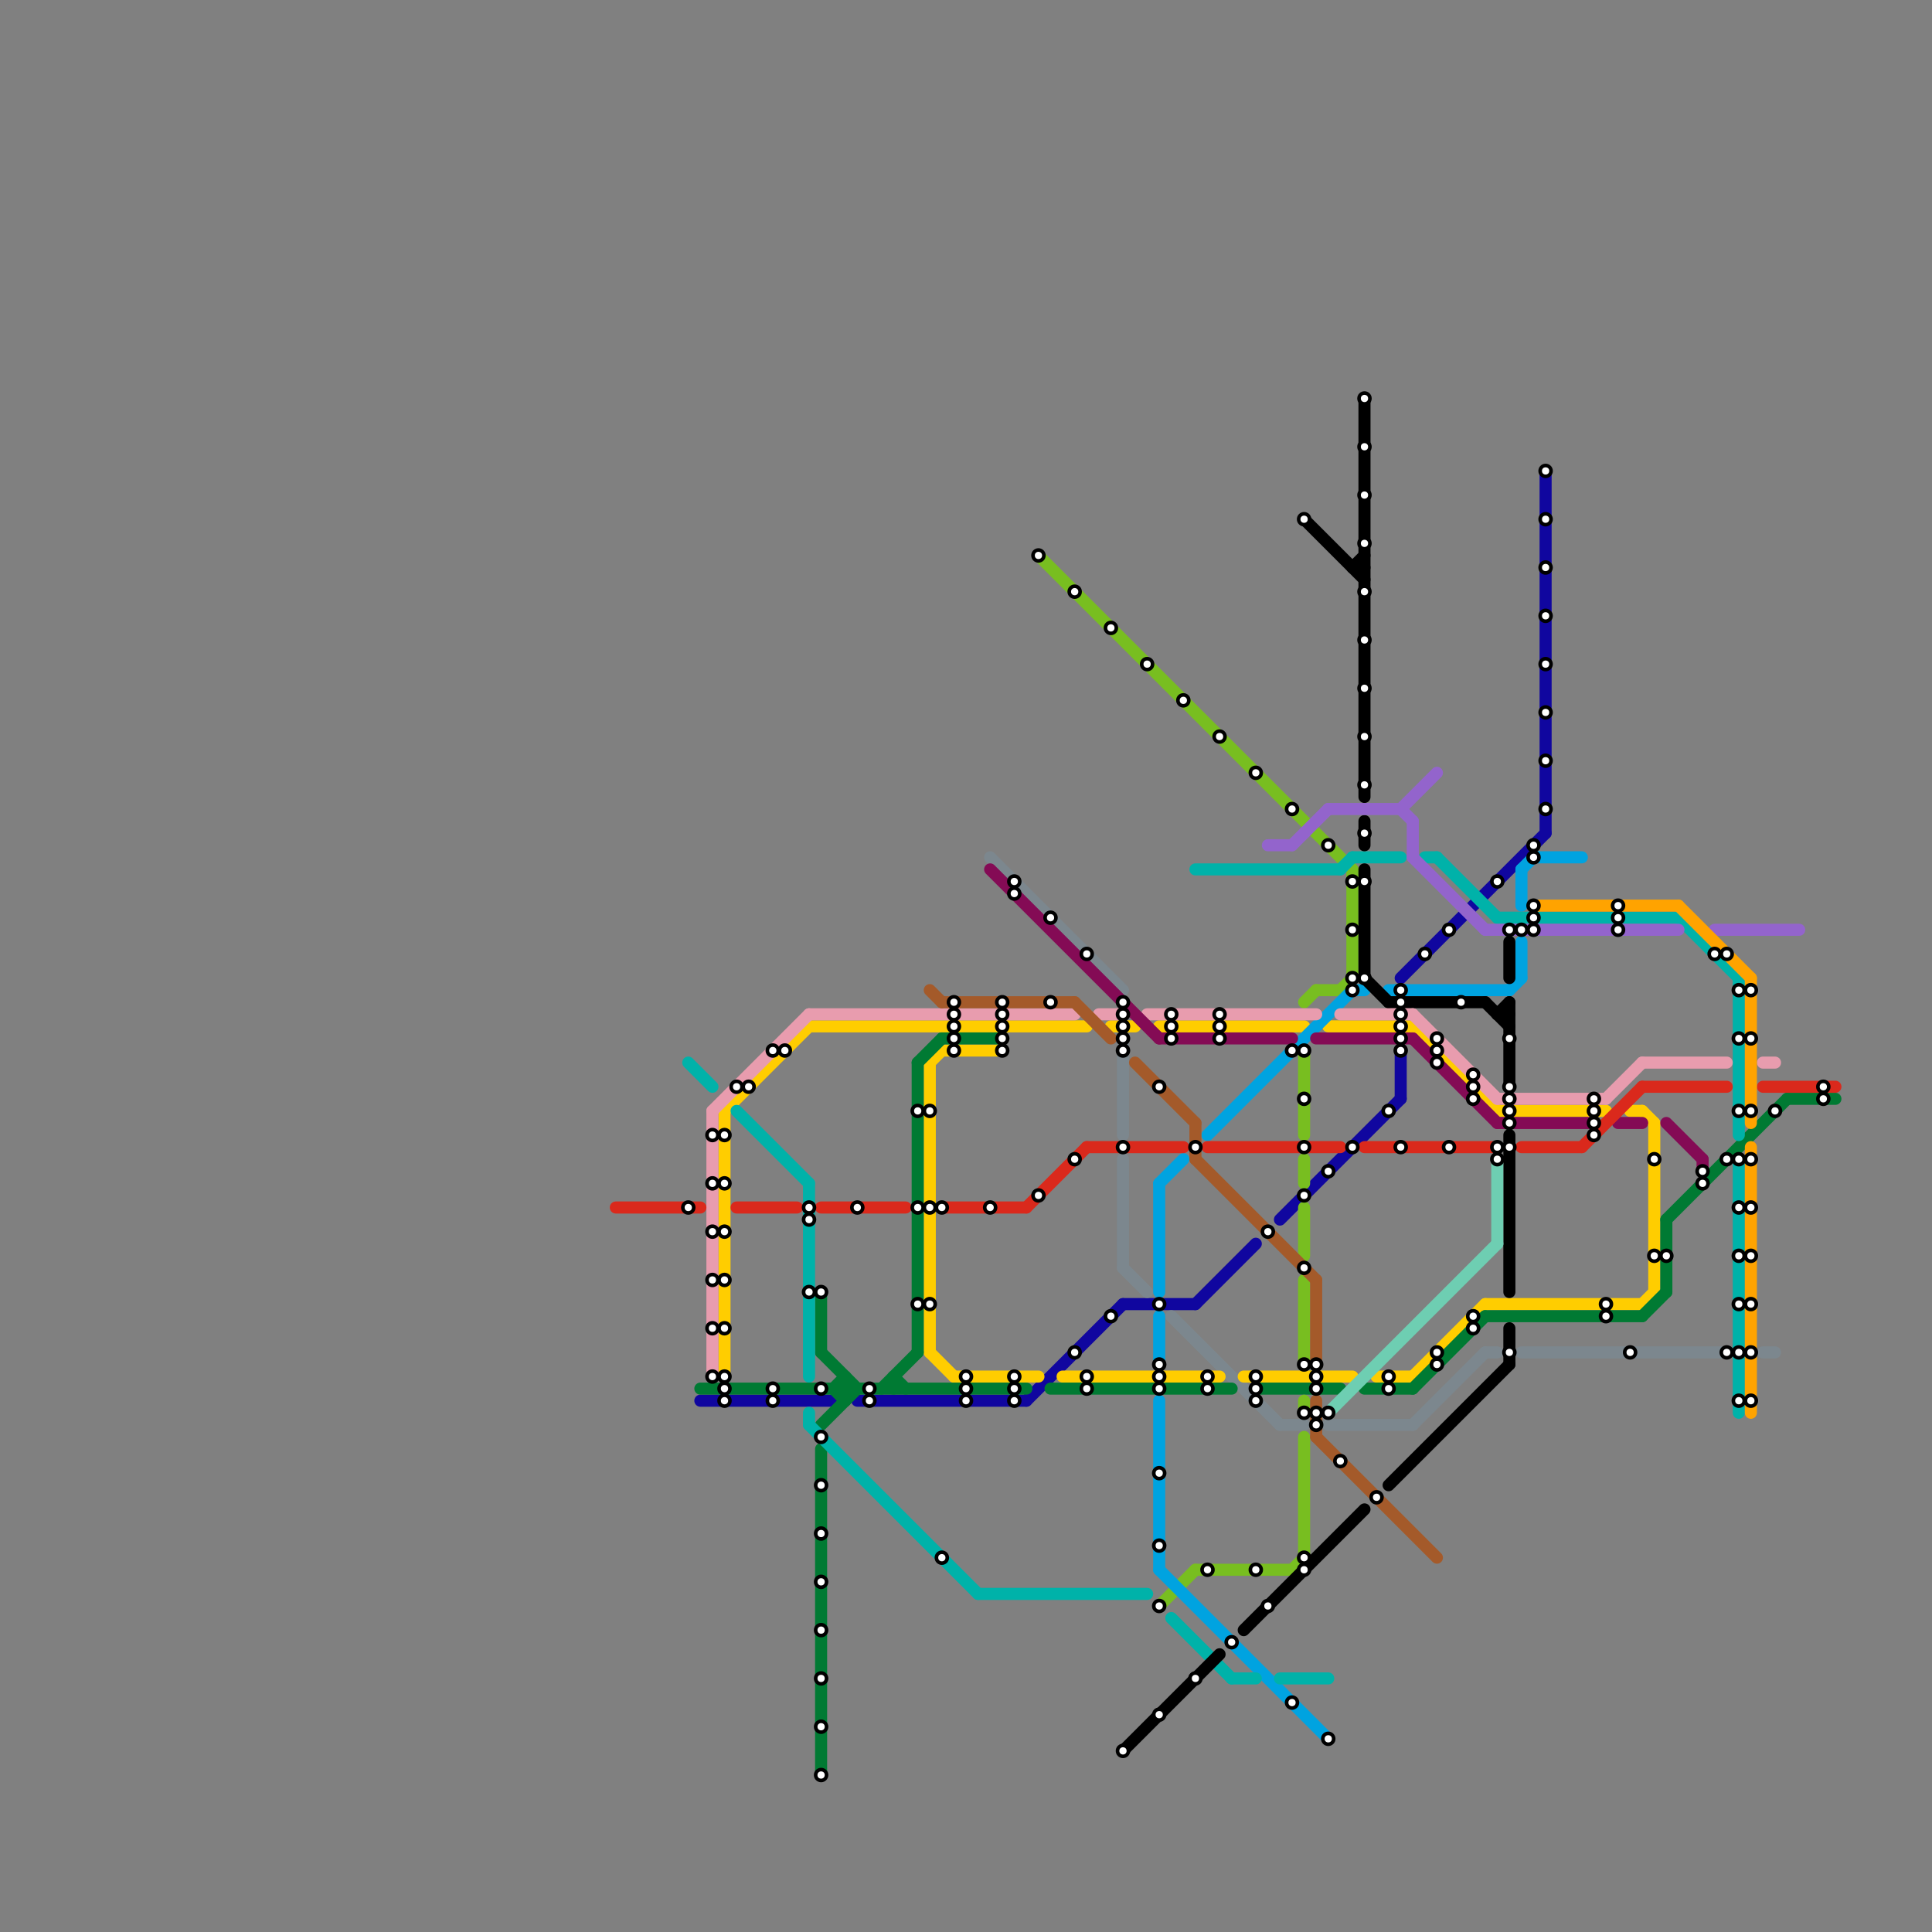 
<svg version="1.1" xmlns="http://www.w3.org/2000/svg" viewBox="0 0 160 160">
<rect x="0" y="0" width="160" height="160" fill="#808080" stroke="none"/>
<style>text { font: 1px Helvetica; font-weight: 600; white-space: pre; dominant-baseline: central; } line { stroke-width: 1; fill: none; stroke-linecap: round; stroke-linejoin: round; } .c0 { stroke: #10069f } .c1 { stroke: #7c878e } .c2 { stroke: #ffcd00 } .c3 { stroke: #007a33 } .c4 { stroke: #78be20 } .c5 { stroke: #00a3e0 } .c6 { stroke: #00b2a9 } .c7 { stroke: #000000 } .c8 { stroke: #e89cae } .c9 { stroke: #840b55 } .c10 { stroke: #da291c } .c11 { stroke: #a45a2a } .c12 { stroke: #9364cc } .c13 { stroke: #6eceb2 } .c14 { stroke: #ffa300 }</style><defs><g id="wm-xf"><circle r="1.2" fill="#000"/><circle r="0.9" fill="#fff"/><circle r="0.6" fill="#000"/><circle r="0.3" fill="#fff"/></g><g id="wm"><circle r="0.6" fill="#000"/><circle r="0.3" fill="#fff"/></g></defs><line class="c0" x1="58" y1="116" x2="69" y2="116"/><line class="c0" x1="99" y1="108" x2="104" y2="103"/><line class="c0" x1="85" y1="116" x2="93" y2="108"/><line class="c0" x1="93" y1="108" x2="99" y2="108"/><line class="c0" x1="71" y1="116" x2="85" y2="116"/><line class="c0" x1="106" y1="101" x2="116" y2="91"/><line class="c0" x1="116" y1="81" x2="128" y2="69"/><line class="c0" x1="128" y1="39" x2="128" y2="69"/><line class="c0" x1="116" y1="87" x2="116" y2="91"/><line class="c1" x1="106" y1="118" x2="108" y2="118"/><line class="c1" x1="117" y1="118" x2="123" y2="112"/><line class="c1" x1="110" y1="118" x2="117" y2="118"/><line class="c1" x1="82" y1="71" x2="93" y2="82"/><line class="c1" x1="146" y1="112" x2="147" y2="112"/><line class="c1" x1="93" y1="105" x2="95" y2="107"/><line class="c1" x1="97" y1="109" x2="106" y2="118"/><line class="c1" x1="93" y1="96" x2="93" y2="105"/><line class="c1" x1="123" y1="112" x2="124" y2="112"/><line class="c1" x1="93" y1="86" x2="93" y2="94"/><line class="c1" x1="126" y1="112" x2="143" y2="112"/><line class="c2" x1="117" y1="114" x2="123" y2="108"/><line class="c2" x1="77" y1="112" x2="79" y2="114"/><line class="c2" x1="77" y1="88" x2="77" y2="112"/><line class="c2" x1="88" y1="114" x2="101" y2="114"/><line class="c2" x1="96" y1="85" x2="108" y2="85"/><line class="c2" x1="103" y1="114" x2="112" y2="114"/><line class="c2" x1="110" y1="85" x2="117" y2="85"/><line class="c2" x1="135" y1="92" x2="136" y2="92"/><line class="c2" x1="117" y1="85" x2="124" y2="92"/><line class="c2" x1="114" y1="114" x2="117" y2="114"/><line class="c2" x1="67" y1="85" x2="90" y2="85"/><line class="c2" x1="60" y1="92" x2="67" y2="85"/><line class="c2" x1="124" y1="92" x2="133" y2="92"/><line class="c2" x1="137" y1="93" x2="137" y2="107"/><line class="c2" x1="78" y1="87" x2="83" y2="87"/><line class="c2" x1="136" y1="92" x2="137" y2="93"/><line class="c2" x1="77" y1="88" x2="78" y2="87"/><line class="c2" x1="79" y1="114" x2="86" y2="114"/><line class="c2" x1="92" y1="85" x2="94" y2="85"/><line class="c2" x1="123" y1="108" x2="136" y2="108"/><line class="c2" x1="60" y1="92" x2="60" y2="114"/><line class="c2" x1="136" y1="108" x2="137" y2="107"/><line class="c3" x1="78" y1="86" x2="83" y2="86"/><line class="c3" x1="68" y1="107" x2="68" y2="112"/><line class="c3" x1="87" y1="115" x2="102" y2="115"/><line class="c3" x1="73" y1="115" x2="76" y2="112"/><line class="c3" x1="123" y1="109" x2="136" y2="109"/><line class="c3" x1="58" y1="115" x2="85" y2="115"/><line class="c3" x1="138" y1="101" x2="148" y2="91"/><line class="c3" x1="76" y1="88" x2="76" y2="112"/><line class="c3" x1="113" y1="115" x2="117" y2="115"/><line class="c3" x1="68" y1="112" x2="71" y2="115"/><line class="c3" x1="74" y1="114" x2="75" y2="115"/><line class="c3" x1="138" y1="101" x2="138" y2="107"/><line class="c3" x1="69" y1="115" x2="70" y2="114"/><line class="c3" x1="136" y1="109" x2="138" y2="107"/><line class="c3" x1="70" y1="114" x2="70" y2="116"/><line class="c3" x1="117" y1="115" x2="123" y2="109"/><line class="c3" x1="68" y1="118" x2="71" y2="115"/><line class="c3" x1="74" y1="114" x2="74" y2="115"/><line class="c3" x1="76" y1="88" x2="78" y2="86"/><line class="c3" x1="148" y1="91" x2="152" y2="91"/><line class="c3" x1="68" y1="120" x2="68" y2="147"/><line class="c3" x1="69" y1="115" x2="70" y2="116"/><line class="c3" x1="104" y1="115" x2="111" y2="115"/><line class="c4" x1="108" y1="83" x2="109" y2="82"/><line class="c4" x1="108" y1="116" x2="108" y2="117"/><line class="c4" x1="111" y1="82" x2="112" y2="81"/><line class="c4" x1="108" y1="96" x2="108" y2="98"/><line class="c4" x1="108" y1="100" x2="108" y2="104"/><line class="c4" x1="112" y1="72" x2="112" y2="81"/><line class="c4" x1="96" y1="133" x2="99" y2="130"/><line class="c4" x1="108" y1="119" x2="108" y2="129"/><line class="c4" x1="86" y1="46" x2="112" y2="72"/><line class="c4" x1="107" y1="130" x2="108" y2="129"/><line class="c4" x1="108" y1="106" x2="108" y2="113"/><line class="c4" x1="108" y1="87" x2="108" y2="94"/><line class="c4" x1="109" y1="82" x2="111" y2="82"/><line class="c4" x1="99" y1="130" x2="107" y2="130"/><line class="c5" x1="96" y1="109" x2="96" y2="113"/><line class="c5" x1="115" y1="82" x2="125" y2="82"/><line class="c5" x1="127" y1="71" x2="131" y2="71"/><line class="c5" x1="96" y1="116" x2="96" y2="130"/><line class="c5" x1="126" y1="78" x2="126" y2="81"/><line class="c5" x1="96" y1="130" x2="110" y2="144"/><line class="c5" x1="96" y1="98" x2="98" y2="96"/><line class="c5" x1="126" y1="72" x2="127" y2="71"/><line class="c5" x1="125" y1="82" x2="126" y2="81"/><line class="c5" x1="126" y1="72" x2="126" y2="75"/><line class="c5" x1="100" y1="94" x2="112" y2="82"/><line class="c5" x1="96" y1="98" x2="96" y2="107"/><line class="c5" x1="112" y1="82" x2="113" y2="82"/><line class="c6" x1="112" y1="71" x2="116" y2="71"/><line class="c6" x1="67" y1="117" x2="67" y2="118"/><line class="c6" x1="124" y1="76" x2="139" y2="76"/><line class="c6" x1="57" y1="88" x2="59" y2="90"/><line class="c6" x1="67" y1="98" x2="67" y2="114"/><line class="c6" x1="61" y1="92" x2="67" y2="98"/><line class="c6" x1="102" y1="139" x2="104" y2="139"/><line class="c6" x1="118" y1="71" x2="119" y2="71"/><line class="c6" x1="81" y1="132" x2="95" y2="132"/><line class="c6" x1="106" y1="139" x2="110" y2="139"/><line class="c6" x1="144" y1="96" x2="144" y2="117"/><line class="c6" x1="111" y1="72" x2="112" y2="71"/><line class="c6" x1="139" y1="76" x2="144" y2="81"/><line class="c6" x1="97" y1="134" x2="102" y2="139"/><line class="c6" x1="144" y1="81" x2="144" y2="94"/><line class="c6" x1="119" y1="71" x2="124" y2="76"/><line class="c6" x1="67" y1="118" x2="81" y2="132"/><line class="c6" x1="99" y1="72" x2="111" y2="72"/><line class="c7" x1="112" y1="47" x2="113" y2="46"/><line class="c7" x1="125" y1="110" x2="125" y2="113"/><line class="c7" x1="125" y1="94" x2="125" y2="107"/><line class="c7" x1="103" y1="135" x2="113" y2="125"/><line class="c7" x1="115" y1="123" x2="125" y2="113"/><line class="c7" x1="113" y1="33" x2="113" y2="66"/><line class="c7" x1="123" y1="83" x2="125" y2="85"/><line class="c7" x1="124" y1="84" x2="125" y2="84"/><line class="c7" x1="115" y1="83" x2="123" y2="83"/><line class="c7" x1="124" y1="84" x2="125" y2="83"/><line class="c7" x1="113" y1="81" x2="115" y2="83"/><line class="c7" x1="113" y1="72" x2="113" y2="81"/><line class="c7" x1="125" y1="78" x2="125" y2="81"/><line class="c7" x1="108" y1="43" x2="113" y2="48"/><line class="c7" x1="125" y1="83" x2="125" y2="90"/><line class="c7" x1="112" y1="47" x2="113" y2="47"/><line class="c7" x1="93" y1="145" x2="101" y2="137"/><line class="c7" x1="113" y1="68" x2="113" y2="70"/><line class="c8" x1="95" y1="84" x2="109" y2="84"/><line class="c8" x1="59" y1="92" x2="59" y2="114"/><line class="c8" x1="146" y1="88" x2="147" y2="88"/><line class="c8" x1="111" y1="84" x2="117" y2="84"/><line class="c8" x1="136" y1="88" x2="143" y2="88"/><line class="c8" x1="133" y1="91" x2="136" y2="88"/><line class="c8" x1="124" y1="91" x2="133" y2="91"/><line class="c8" x1="117" y1="84" x2="124" y2="91"/><line class="c8" x1="67" y1="84" x2="89" y2="84"/><line class="c8" x1="59" y1="92" x2="67" y2="84"/><line class="c8" x1="91" y1="84" x2="93" y2="84"/><line class="c9" x1="138" y1="93" x2="141" y2="96"/><line class="c9" x1="124" y1="93" x2="132" y2="93"/><line class="c9" x1="82" y1="72" x2="96" y2="86"/><line class="c9" x1="96" y1="86" x2="107" y2="86"/><line class="c9" x1="117" y1="86" x2="124" y2="93"/><line class="c9" x1="109" y1="86" x2="117" y2="86"/><line class="c9" x1="141" y1="96" x2="141" y2="97"/><line class="c9" x1="134" y1="93" x2="136" y2="93"/><line class="c10" x1="78" y1="100" x2="85" y2="100"/><line class="c10" x1="51" y1="100" x2="58" y2="100"/><line class="c10" x1="146" y1="90" x2="152" y2="90"/><line class="c10" x1="85" y1="100" x2="90" y2="95"/><line class="c10" x1="136" y1="90" x2="143" y2="90"/><line class="c10" x1="131" y1="95" x2="136" y2="90"/><line class="c10" x1="90" y1="95" x2="98" y2="95"/><line class="c10" x1="61" y1="100" x2="66" y2="100"/><line class="c10" x1="100" y1="95" x2="111" y2="95"/><line class="c10" x1="68" y1="100" x2="75" y2="100"/><line class="c10" x1="126" y1="95" x2="131" y2="95"/><line class="c10" x1="113" y1="95" x2="124" y2="95"/><line class="c11" x1="89" y1="83" x2="92" y2="86"/><line class="c11" x1="78" y1="83" x2="89" y2="83"/><line class="c11" x1="94" y1="88" x2="99" y2="93"/><line class="c11" x1="109" y1="106" x2="109" y2="113"/><line class="c11" x1="109" y1="119" x2="119" y2="129"/><line class="c11" x1="99" y1="93" x2="99" y2="96"/><line class="c11" x1="109" y1="116" x2="109" y2="119"/><line class="c11" x1="99" y1="96" x2="109" y2="106"/><line class="c11" x1="77" y1="82" x2="78" y2="83"/><line class="c12" x1="116" y1="67" x2="119" y2="64"/><line class="c12" x1="123" y1="77" x2="139" y2="77"/><line class="c12" x1="142" y1="77" x2="149" y2="77"/><line class="c12" x1="105" y1="70" x2="107" y2="70"/><line class="c12" x1="110" y1="67" x2="116" y2="67"/><line class="c12" x1="117" y1="71" x2="123" y2="77"/><line class="c12" x1="117" y1="68" x2="117" y2="71"/><line class="c12" x1="107" y1="70" x2="110" y2="67"/><line class="c12" x1="116" y1="67" x2="117" y2="68"/><line class="c13" x1="124" y1="96" x2="124" y2="103"/><line class="c13" x1="110" y1="117" x2="124" y2="103"/><line class="c14" x1="127" y1="75" x2="139" y2="75"/><line class="c14" x1="139" y1="75" x2="145" y2="81"/><line class="c14" x1="145" y1="95" x2="145" y2="117"/><line class="c14" x1="145" y1="81" x2="145" y2="93"/>

<use x="100" y="114" href="#wm"/><use x="100" y="115" href="#wm"/><use x="100" y="130" href="#wm"/><use x="101" y="61" href="#wm"/><use x="101" y="84" href="#wm"/><use x="101" y="85" href="#wm"/><use x="101" y="86" href="#wm"/><use x="102" y="136" href="#wm"/><use x="104" y="114" href="#wm"/><use x="104" y="115" href="#wm"/><use x="104" y="116" href="#wm"/><use x="104" y="130" href="#wm"/><use x="104" y="64" href="#wm"/><use x="105" y="102" href="#wm"/><use x="105" y="133" href="#wm"/><use x="107" y="141" href="#wm"/><use x="107" y="67" href="#wm"/><use x="107" y="87" href="#wm"/><use x="108" y="105" href="#wm"/><use x="108" y="113" href="#wm"/><use x="108" y="117" href="#wm"/><use x="108" y="129" href="#wm"/><use x="108" y="130" href="#wm"/><use x="108" y="43" href="#wm"/><use x="108" y="87" href="#wm"/><use x="108" y="91" href="#wm"/><use x="108" y="95" href="#wm"/><use x="108" y="99" href="#wm"/><use x="109" y="113" href="#wm"/><use x="109" y="114" href="#wm"/><use x="109" y="115" href="#wm"/><use x="109" y="117" href="#wm"/><use x="109" y="118" href="#wm"/><use x="110" y="117" href="#wm"/><use x="110" y="144" href="#wm"/><use x="110" y="70" href="#wm"/><use x="110" y="97" href="#wm"/><use x="111" y="121" href="#wm"/><use x="112" y="73" href="#wm"/><use x="112" y="77" href="#wm"/><use x="112" y="81" href="#wm"/><use x="112" y="82" href="#wm"/><use x="112" y="95" href="#wm"/><use x="113" y="33" href="#wm"/><use x="113" y="37" href="#wm"/><use x="113" y="41" href="#wm"/><use x="113" y="45" href="#wm"/><use x="113" y="49" href="#wm"/><use x="113" y="53" href="#wm"/><use x="113" y="57" href="#wm"/><use x="113" y="61" href="#wm"/><use x="113" y="65" href="#wm"/><use x="113" y="69" href="#wm"/><use x="113" y="73" href="#wm"/><use x="113" y="81" href="#wm"/><use x="114" y="124" href="#wm"/><use x="115" y="114" href="#wm"/><use x="115" y="115" href="#wm"/><use x="115" y="92" href="#wm"/><use x="116" y="82" href="#wm"/><use x="116" y="83" href="#wm"/><use x="116" y="84" href="#wm"/><use x="116" y="85" href="#wm"/><use x="116" y="86" href="#wm"/><use x="116" y="87" href="#wm"/><use x="116" y="95" href="#wm"/><use x="118" y="79" href="#wm"/><use x="119" y="112" href="#wm"/><use x="119" y="113" href="#wm"/><use x="119" y="86" href="#wm"/><use x="119" y="87" href="#wm"/><use x="119" y="88" href="#wm"/><use x="120" y="77" href="#wm"/><use x="120" y="95" href="#wm"/><use x="121" y="83" href="#wm"/><use x="122" y="109" href="#wm"/><use x="122" y="110" href="#wm"/><use x="122" y="89" href="#wm"/><use x="122" y="90" href="#wm"/><use x="122" y="91" href="#wm"/><use x="124" y="73" href="#wm"/><use x="124" y="95" href="#wm"/><use x="124" y="96" href="#wm"/><use x="125" y="112" href="#wm"/><use x="125" y="77" href="#wm"/><use x="125" y="86" href="#wm"/><use x="125" y="90" href="#wm"/><use x="125" y="91" href="#wm"/><use x="125" y="92" href="#wm"/><use x="125" y="93" href="#wm"/><use x="125" y="95" href="#wm"/><use x="126" y="77" href="#wm"/><use x="127" y="70" href="#wm"/><use x="127" y="71" href="#wm"/><use x="127" y="75" href="#wm"/><use x="127" y="76" href="#wm"/><use x="127" y="77" href="#wm"/><use x="128" y="39" href="#wm"/><use x="128" y="43" href="#wm"/><use x="128" y="47" href="#wm"/><use x="128" y="51" href="#wm"/><use x="128" y="55" href="#wm"/><use x="128" y="59" href="#wm"/><use x="128" y="63" href="#wm"/><use x="128" y="67" href="#wm"/><use x="132" y="91" href="#wm"/><use x="132" y="92" href="#wm"/><use x="132" y="93" href="#wm"/><use x="132" y="94" href="#wm"/><use x="133" y="108" href="#wm"/><use x="133" y="109" href="#wm"/><use x="134" y="75" href="#wm"/><use x="134" y="76" href="#wm"/><use x="134" y="77" href="#wm"/><use x="135" y="112" href="#wm"/><use x="137" y="104" href="#wm"/><use x="137" y="96" href="#wm"/><use x="138" y="104" href="#wm"/><use x="141" y="97" href="#wm"/><use x="141" y="98" href="#wm"/><use x="142" y="79" href="#wm"/><use x="143" y="112" href="#wm"/><use x="143" y="79" href="#wm"/><use x="143" y="96" href="#wm"/><use x="144" y="100" href="#wm"/><use x="144" y="104" href="#wm"/><use x="144" y="108" href="#wm"/><use x="144" y="112" href="#wm"/><use x="144" y="116" href="#wm"/><use x="144" y="82" href="#wm"/><use x="144" y="86" href="#wm"/><use x="144" y="92" href="#wm"/><use x="144" y="96" href="#wm"/><use x="145" y="100" href="#wm"/><use x="145" y="104" href="#wm"/><use x="145" y="108" href="#wm"/><use x="145" y="112" href="#wm"/><use x="145" y="116" href="#wm"/><use x="145" y="82" href="#wm"/><use x="145" y="86" href="#wm"/><use x="145" y="92" href="#wm"/><use x="145" y="96" href="#wm"/><use x="147" y="92" href="#wm"/><use x="151" y="90" href="#wm"/><use x="151" y="91" href="#wm"/><use x="57" y="100" href="#wm"/><use x="59" y="102" href="#wm"/><use x="59" y="106" href="#wm"/><use x="59" y="110" href="#wm"/><use x="59" y="114" href="#wm"/><use x="59" y="94" href="#wm"/><use x="59" y="98" href="#wm"/><use x="60" y="102" href="#wm"/><use x="60" y="106" href="#wm"/><use x="60" y="110" href="#wm"/><use x="60" y="114" href="#wm"/><use x="60" y="115" href="#wm"/><use x="60" y="116" href="#wm"/><use x="60" y="94" href="#wm"/><use x="60" y="98" href="#wm"/><use x="61" y="90" href="#wm"/><use x="62" y="90" href="#wm"/><use x="64" y="115" href="#wm"/><use x="64" y="116" href="#wm"/><use x="64" y="87" href="#wm"/><use x="65" y="87" href="#wm"/><use x="67" y="100" href="#wm"/><use x="67" y="101" href="#wm"/><use x="67" y="107" href="#wm"/><use x="68" y="107" href="#wm"/><use x="68" y="115" href="#wm"/><use x="68" y="119" href="#wm"/><use x="68" y="123" href="#wm"/><use x="68" y="127" href="#wm"/><use x="68" y="131" href="#wm"/><use x="68" y="135" href="#wm"/><use x="68" y="139" href="#wm"/><use x="68" y="143" href="#wm"/><use x="68" y="147" href="#wm"/><use x="71" y="100" href="#wm"/><use x="72" y="115" href="#wm"/><use x="72" y="116" href="#wm"/><use x="76" y="100" href="#wm"/><use x="76" y="108" href="#wm"/><use x="76" y="92" href="#wm"/><use x="77" y="100" href="#wm"/><use x="77" y="108" href="#wm"/><use x="77" y="92" href="#wm"/><use x="78" y="100" href="#wm"/><use x="78" y="129" href="#wm"/><use x="79" y="83" href="#wm"/><use x="79" y="84" href="#wm"/><use x="79" y="85" href="#wm"/><use x="79" y="86" href="#wm"/><use x="79" y="87" href="#wm"/><use x="80" y="114" href="#wm"/><use x="80" y="115" href="#wm"/><use x="80" y="116" href="#wm"/><use x="82" y="100" href="#wm"/><use x="83" y="83" href="#wm"/><use x="83" y="84" href="#wm"/><use x="83" y="85" href="#wm"/><use x="83" y="86" href="#wm"/><use x="83" y="87" href="#wm"/><use x="84" y="114" href="#wm"/><use x="84" y="115" href="#wm"/><use x="84" y="116" href="#wm"/><use x="84" y="73" href="#wm"/><use x="84" y="74" href="#wm"/><use x="86" y="46" href="#wm"/><use x="86" y="99" href="#wm"/><use x="87" y="76" href="#wm"/><use x="87" y="83" href="#wm"/><use x="89" y="112" href="#wm"/><use x="89" y="49" href="#wm"/><use x="89" y="96" href="#wm"/><use x="90" y="114" href="#wm"/><use x="90" y="115" href="#wm"/><use x="90" y="79" href="#wm"/><use x="92" y="109" href="#wm"/><use x="92" y="52" href="#wm"/><use x="93" y="145" href="#wm"/><use x="93" y="83" href="#wm"/><use x="93" y="84" href="#wm"/><use x="93" y="85" href="#wm"/><use x="93" y="86" href="#wm"/><use x="93" y="87" href="#wm"/><use x="93" y="95" href="#wm"/><use x="95" y="55" href="#wm"/><use x="96" y="108" href="#wm"/><use x="96" y="113" href="#wm"/><use x="96" y="114" href="#wm"/><use x="96" y="115" href="#wm"/><use x="96" y="122" href="#wm"/><use x="96" y="128" href="#wm"/><use x="96" y="133" href="#wm"/><use x="96" y="142" href="#wm"/><use x="96" y="90" href="#wm"/><use x="97" y="84" href="#wm"/><use x="97" y="85" href="#wm"/><use x="97" y="86" href="#wm"/><use x="98" y="58" href="#wm"/><use x="99" y="139" href="#wm"/><use x="99" y="95" href="#wm"/>
</svg>

